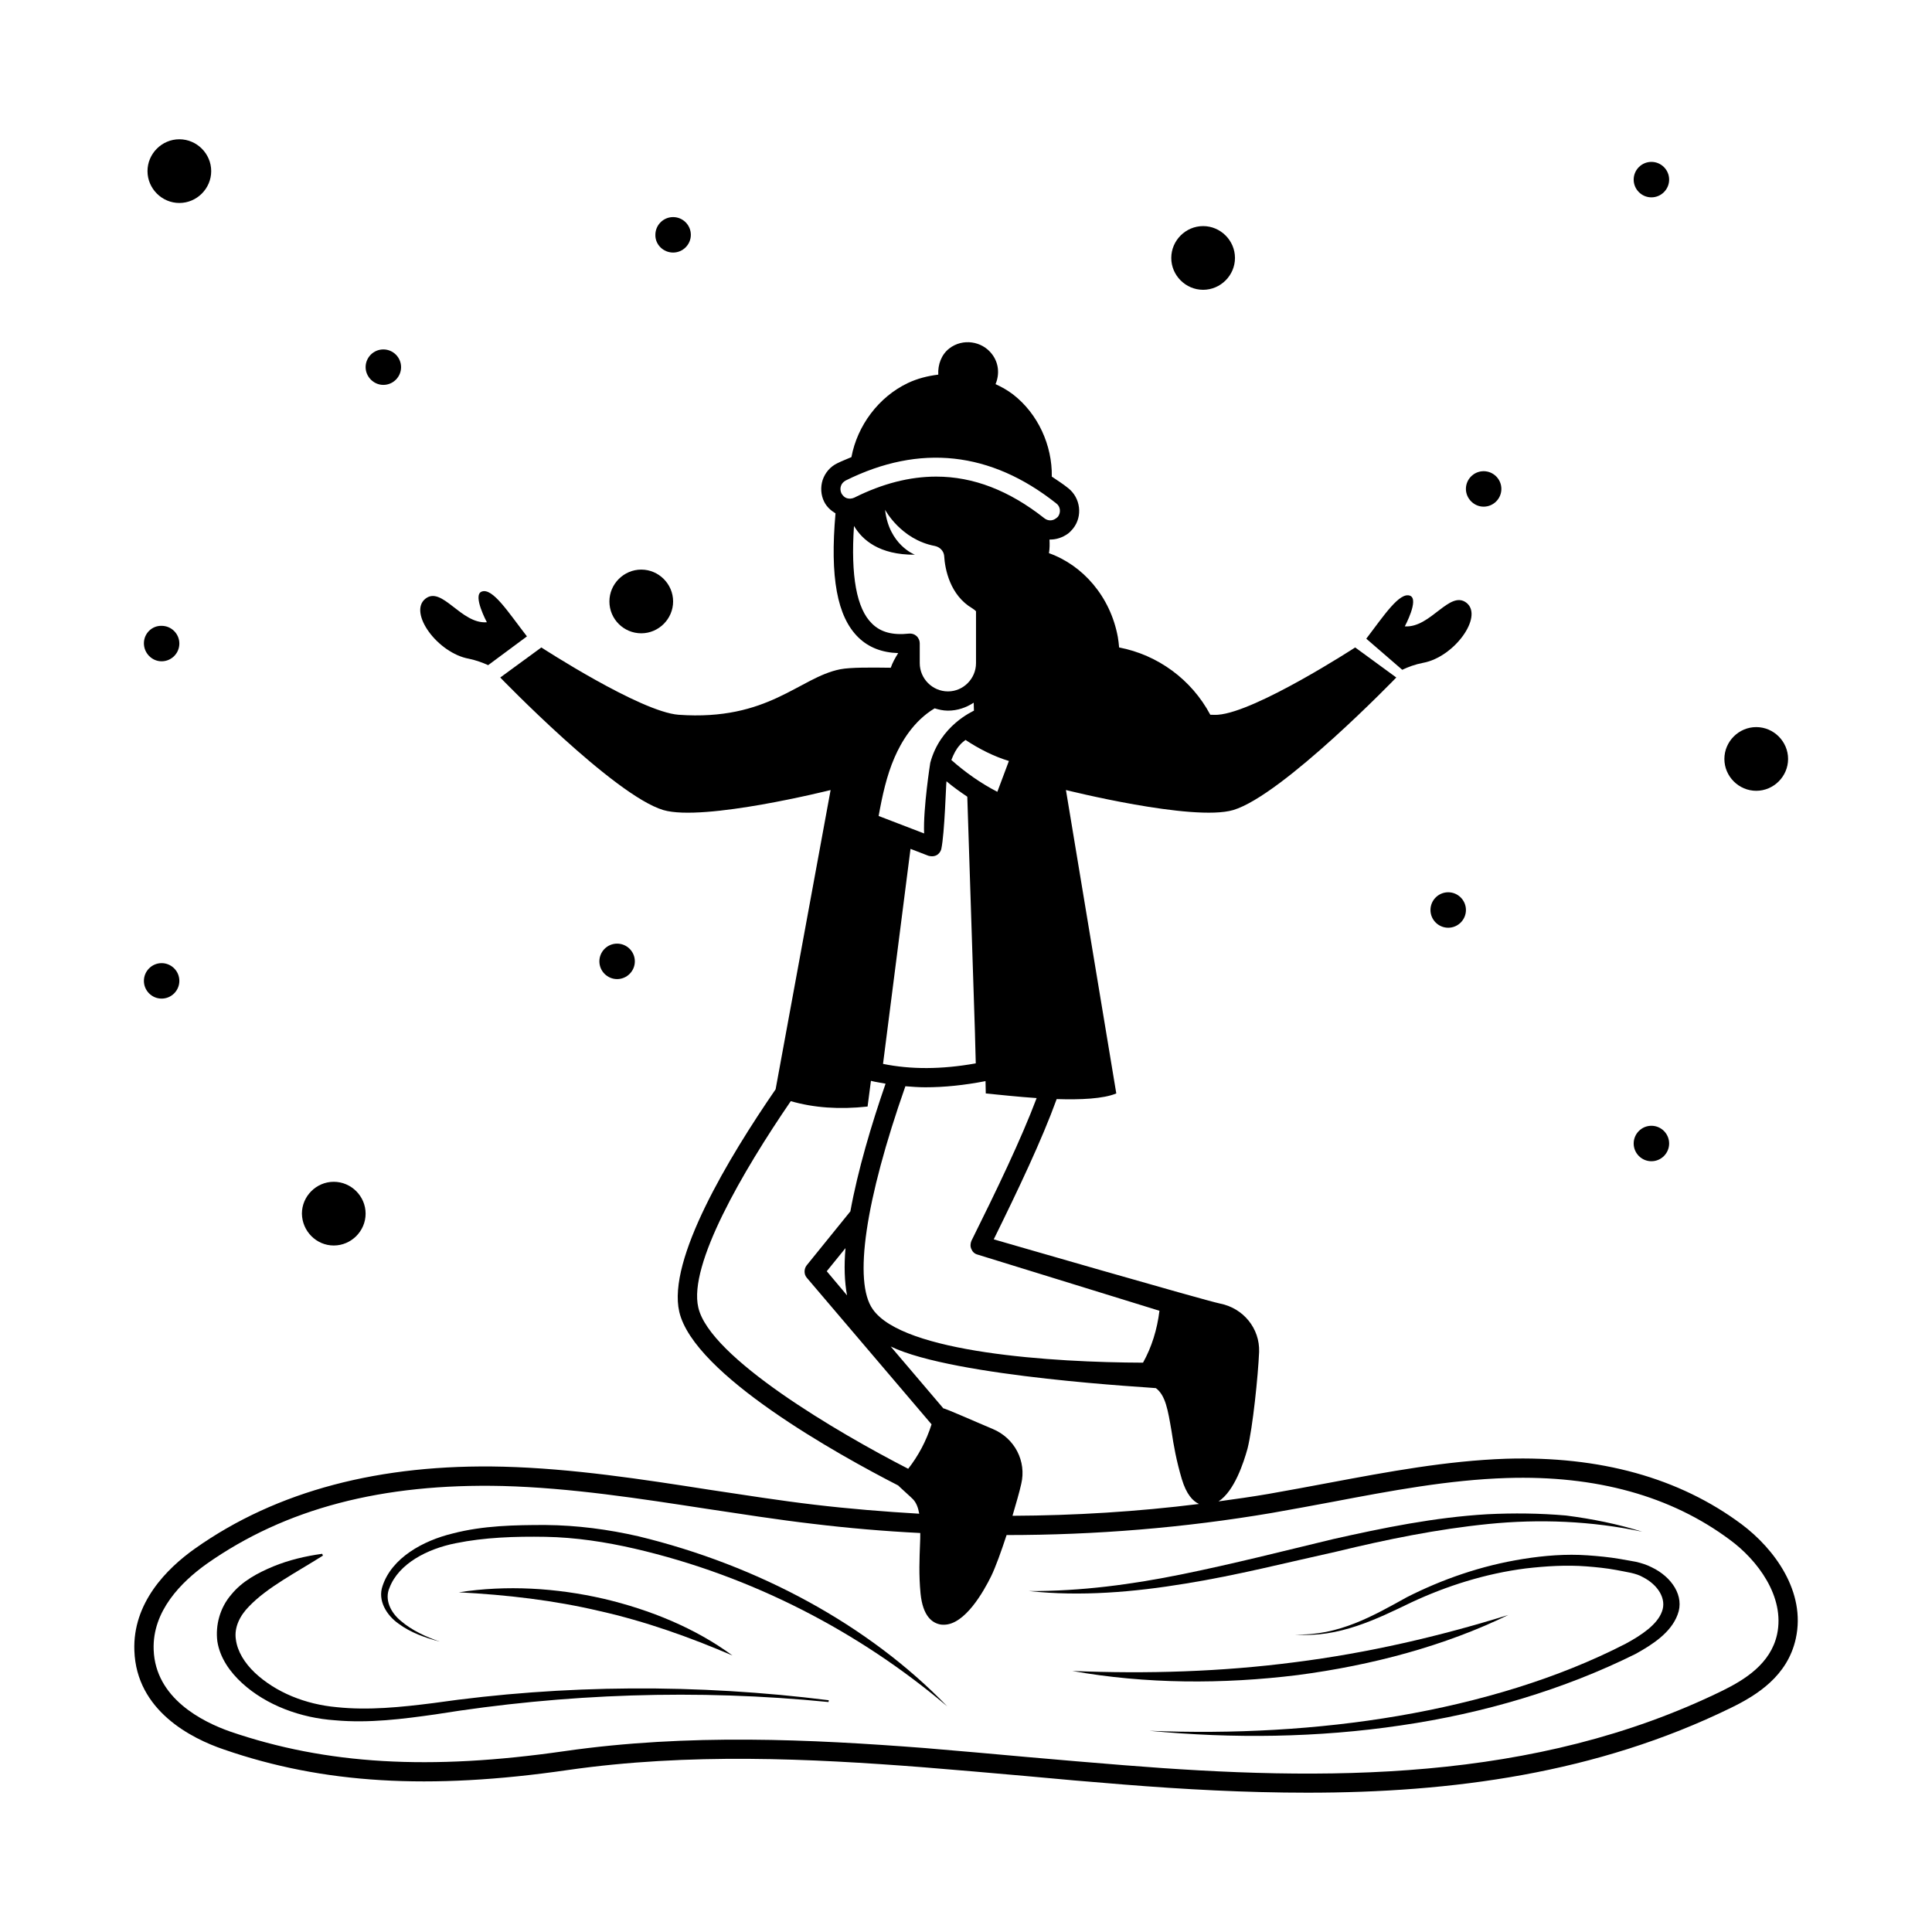 <?xml version="1.0" encoding="UTF-8"?>
<!-- Uploaded to: SVG Repo, www.svgrepo.com, Generator: SVG Repo Mixer Tools -->
<svg fill="#000000" width="800px" height="800px" version="1.1" viewBox="144 144 512 512" xmlns="http://www.w3.org/2000/svg">
 <g>
  <path d="m605.54 547.94c-16.543-12.324-37.512-18.109-62.43-17.359-15.727 0.543-31.387 3.473-46.637 6.332-5.445 1.02-10.895 2.043-16.34 2.996-4.356 0.75-8.781 1.363-13.207 1.973 4.223-2.723 6.672-10.348 7.691-14.023 1.363-5.445 2.793-19.266 3.062-25.598 0.203-6.195-4.152-11.574-10.348-12.801-4.289-0.887-59.98-17.02-59.98-17.02 6.469-13.141 12.73-26.281 16.68-37.172 6.332 0.203 12.391-0.066 15.797-1.496l-13.344-80.406s33.633 8.441 44.32 5.309c13.07-3.879 43.23-35.129 43.23-35.129l-10.895-7.965s-26.281 17.09-36.355 17.836c-0.75 0.066-1.363 0-2.043 0-4.969-9.328-13.891-15.863-24.168-17.836v-0.066c-0.066-0.953-0.203-1.84-0.34-2.723-1.973-10.688-9.258-18.996-18.246-22.195 0.203-1.227 0.203-2.449 0.137-3.609h0.203c1.633 0 3.269-0.543 4.699-1.566 0.543-0.41 0.953-0.887 1.363-1.363 2.586-3.269 1.973-8.102-1.293-10.688-1.43-1.156-2.859-2.043-4.356-3.062 0.137-8.305-3.676-16.68-10.281-21.785-1.43-1.09-2.996-1.973-4.629-2.723 1.09-2.586 0.887-5.582-0.953-7.965-2.656-3.473-7.762-4.223-11.301-1.496-2.109 1.633-3.062 4.289-2.926 6.945-2.793 0.34-5.516 1.02-8.102 2.246-7.691 3.676-13.344 11.234-14.91 19.609-1.227 0.543-2.519 1.02-3.746 1.633-1.84 0.887-3.199 2.449-3.879 4.426-0.613 1.906-0.477 4.016 0.41 5.785 0.68 1.363 1.77 2.316 2.996 3.062-1.496 16.883 0.41 27.367 6.059 32.883 2.723 2.656 6.262 4.016 10.555 4.152-0.816 1.293-1.496 2.519-1.973 3.879-4.969-0.066-10.621-0.137-13.414 0.41-10.895 2.18-18.926 13.754-42.824 12.051-10.078-0.75-36.355-17.836-36.355-17.836l-10.895 7.965s30.16 31.25 43.23 35.129c10.688 3.133 44.32-5.309 44.32-5.309l-14.574 79.309c-12.461 18.109-28.73 45.137-25.531 58.961 3.879 16.68 42.211 37.922 58.008 46.023 0 0.066 3.812 3.473 3.949 3.676 0.887 0.953 1.363 2.246 1.633 3.812-9.258-0.543-18.52-1.293-27.711-2.383-9.258-1.09-18.656-2.586-27.777-3.949-17.906-2.793-36.355-5.652-54.738-6.129-32.613-0.816-60.051 6.398-81.633 21.648-7.625 5.379-16.613 14.5-16.137 27.098 0.543 15.93 15.113 23.285 23.762 26.211 26.211 9.055 54.328 10.758 91.027 5.445 32.27-4.629 64.406-3.062 94.227-0.75 9.055 0.75 18.109 1.496 27.098 2.316 8.645 0.816 17.227 1.566 25.871 2.246 16.066 1.293 32.477 2.18 48.883 2.18 38.125 0 76.594-5.039 112.34-22.535 6.809-3.336 14.91-8.375 17.09-18.312 2.723-12.391-5.652-23.762-14.367-30.297zm-148.35-11.98c1.227 4.086 2.926 5.856 4.562 6.606-16.406 2.043-32.883 3.062-49.43 3.133 0.953-3.269 1.84-6.262 2.316-8.441 1.43-5.992-1.703-12.117-7.559-14.57-4.086-1.703-12.664-5.516-13.07-5.445l-13.957-16.406c16.883 8.168 70.059 10.895 70.262 11.031 2.586 1.906 3.199 5.856 4.152 11.371 0.543 3.734 1.293 7.887 2.723 12.723zm-55.758-63.113c-0.273 0.68-0.34 1.496 0 2.18 0.273 0.68 0.816 1.227 1.566 1.43l48.27 14.91c-0.613 4.969-2.043 9.602-4.356 13.754-23.762-0.066-63.59-2.586-71.621-14.16-5.176-7.285-1.973-28.867 8.645-59.094 1.77 0.137 3.473 0.273 5.309 0.273 5.039 0 10.281-0.543 15.93-1.633l0.066 3.269c3.539 0.34 8.441 0.887 13.48 1.227-4.152 11.02-10.688 24.566-17.289 37.844zm-1.09-117.71 2.043 62.906v0.066 0.137l0.203 7.559c-9.121 1.633-17.227 1.633-24.578 0.137l7.285-56.984 4.766 1.84c2.383 0.613 3.269-1.156 3.402-1.84 0.887-4.289 1.227-17.02 1.363-17.906 1.77 1.5 3.609 2.793 5.516 4.086zm-4.223-9.738c0.613-1.566 1.293-2.926 2.246-3.949 0.41-0.543 1.02-0.953 1.496-1.363 3.609 2.383 7.488 4.356 11.508 5.582l-3.062 8.168c-4.356-2.238-8.512-5.168-12.188-8.438zm-27.707-69.375c-0.613-0.203-1.09-0.68-1.43-1.293-0.273-0.613-0.34-1.293-0.137-1.906 0.203-0.68 0.68-1.156 1.293-1.496 19.609-9.734 38.398-7.691 55.758 6.059 1.156 0.816 1.293 2.449 0.477 3.539-0.137 0.137-0.273 0.273-0.477 0.41-0.953 0.75-2.18 0.75-3.133 0-9.328-7.352-18.789-11.031-28.664-11.031-7.012 0-14.23 1.84-21.719 5.582-0.609 0.273-1.289 0.344-1.969 0.137zm6.672 33.227c-4.086-3.949-5.652-12.664-4.766-25.871 2.18 3.676 6.672 7.691 16.137 7.625 0 0-6.875-2.586-7.898-11.914 0 0 4.152 7.898 13.207 9.602 1.293 0.273 2.316 1.293 2.449 2.586 0.203 3.609 1.566 10.484 7.488 13.957 0.34 0.203 0.68 0.477 0.953 0.75v13.754c0 4.086-3.336 7.488-7.422 7.488-4.152 0-7.488-3.402-7.488-7.488v-5.309c0-0.68-0.34-1.43-0.887-1.906-0.543-0.477-1.227-0.68-1.973-0.613-4.289 0.469-7.488-0.348-9.801-2.66zm5.988 35.469c1.77-4.086 5.039-9.668 10.621-13.004 1.09 0.34 2.246 0.613 3.539 0.613 2.519 0 4.832-0.816 6.809-2.109l0.066 2.109c-0.273 0.203-8.918 3.879-11.574 13.82 0 0-1.906 12.051-1.633 18.723l-12.051-4.629c0.957-5.309 2.113-10.688 4.223-15.523zm3.609 188.52c-18.586-9.531-52.629-29.48-55.625-42.754-2.656-11.301 11.777-36.082 24.508-54.672 6.129 1.77 12.867 2.246 20.355 1.43l0.887-6.809c1.293 0.34 2.586 0.477 3.879 0.75-3.746 10.824-7.352 22.945-9.328 33.836l-11.574 14.297c-0.75 0.953-0.75 2.383 0 3.269l33.09 38.875c-1.426 4.492-3.535 8.375-6.191 11.777zm-16.203-45.953-5.379-6.398 4.969-6.129c-0.406 4.695-0.27 8.918 0.41 12.527zm246.46 89.867c-1.703 7.762-8.578 11.984-14.367 14.844-50.039 24.508-105.8 24.031-158.56 19.812-8.645-0.68-17.227-1.43-25.805-2.18-9.055-0.816-18.109-1.633-27.164-2.383-30.16-2.316-62.566-3.879-95.383 0.816-35.879 5.176-63.18 3.539-88.645-5.176-7.352-2.586-19.812-8.781-20.289-21.648-0.41-10.348 7.422-18.043 13.957-22.738 20.969-14.773 46.637-21.445 78.566-20.695 18.043 0.477 36.355 3.336 54.125 6.059 9.121 1.363 18.586 2.859 27.914 3.949 9.531 1.156 19.062 1.973 28.594 2.449 0 0.953 0 1.906-0.066 2.996-0.137 3.746-0.34 8.035 0.137 13.004 0.613 6.129 3.133 7.828 5.242 8.238 0.273 0.066 0.613 0.066 0.953 0.066 5.582 0 10.555-8.852 12.527-12.867 1.156-2.383 2.656-6.535 4.086-10.895 23.488 0 46.977-1.906 70.262-5.856 5.445-0.953 10.961-1.973 16.406-2.996 15.047-2.859 30.57-5.785 45.887-6.262 23.691-0.75 43.574 4.766 59.164 16.406 7.152 5.242 14.641 14.98 12.461 25.055z"/>
  <path d="m288.62 548.14c-8.168 0-16.543 0.137-24.645 2.246-7.898 1.906-16.137 6.469-18.586 13.891-1.363 3.812 1.02 7.762 4.223 10.008 3.199 2.383 7.082 3.746 10.961 4.766-3.746-1.293-7.422-2.996-10.281-5.445-2.859-2.316-4.426-5.785-3.062-8.852 2.449-6.398 10.008-10.281 17.496-11.777 7.691-1.566 15.727-1.84 23.828-1.703 7.965 0.137 15.93 1.363 23.625 3.133 31.184 7.215 59.641 22.125 82.855 41.801-20.902-21.648-50.109-37.379-81.836-45.07-8.035-1.836-16.273-2.926-24.578-2.996z"/>
  <path d="m258.86 595.33c-8.578 1.09-17.227 1.973-25.598 1.09-8.375-0.75-16.203-3.949-21.719-9.121-2.723-2.586-4.629-5.652-5.039-8.852-0.477-3.199 1.09-6.332 3.539-8.781 4.832-5.039 12.324-8.852 19.539-13.414l-0.203-0.477c-4.426 0.613-8.781 1.633-12.938 3.336-4.086 1.703-8.238 3.879-11.164 7.488-2.996 3.473-4.223 8.102-3.676 12.391 0.68 4.356 3.336 8.102 6.535 11.031 6.469 5.922 15.59 9.258 24.645 9.871 9.055 0.816 17.973-0.34 26.621-1.566 34.246-5.516 69.445-6.738 104.17-3.269l0.066-0.477c-34.652-4.359-70.191-4.223-104.78 0.75z"/>
  <path d="m498.31 555.16c13.207-3.199 26.551-5.922 40.102-7.285 13.547-1.363 27.367-0.816 40.781 2.043-6.469-2.043-13.277-3.402-20.152-4.289-6.945-0.613-13.957-0.68-20.902-0.34-13.957 0.816-27.574 3.609-40.918 6.606-13.277 3.199-26.414 6.535-39.762 9.258-13.344 2.723-26.891 4.562-40.781 4.492 13.754 1.496 27.844 0.273 41.461-1.973 13.621-2.184 26.898-5.586 40.172-8.512z"/>
  <path d="m581.78 559.38c-1.293-0.68-2.793-1.156-4.289-1.496l-4.223-0.75c-2.793-0.477-5.652-0.75-8.512-0.953-5.719-0.41-11.508 0.066-17.09 0.953-11.164 1.77-21.582 5.445-30.84 10.145-8.852 4.902-18.109 10.281-29.617 9.871 11.438 1.02 21.785-4.152 30.84-8.512 9.328-4.356 19.609-7.625 30.297-8.988 5.309-0.613 10.758-0.953 16.066-0.543 2.656 0.203 5.309 0.477 7.898 0.953 2.656 0.543 5.242 0.816 7.082 1.906 4.016 2.043 6.332 5.785 5.039 9.121-1.227 3.402-5.309 6.195-9.602 8.512-17.973 9.258-38.809 15.453-60.254 19.133-21.516 3.676-43.777 4.832-65.973 3.949 22.059 2.109 44.66 1.84 66.652-1.43 21.992-3.199 43.23-9.531 62.16-18.926 4.562-2.519 9.395-5.652 11.164-10.418 1.914-4.902-1.559-10.008-6.801-12.527z"/>
  <path d="m487.89 587.91c19.742-2.586 39.078-7.762 55.828-15.93-18.383 5.719-37.242 10.078-56.578 12.527-19.336 2.519-39.078 3.133-58.961 2.316 19.406 3.469 39.898 3.535 59.711 1.086z"/>
  <path d="m303.93 567.68c-12.461-2.859-25.668-3.676-38.332-1.703 12.801 0.68 25.191 2.109 37.309 4.969 12.117 2.723 23.762 6.875 35.199 11.777-9.801-7.211-21.715-12.113-34.176-15.043z"/>
  <path d="m581.64 451.74c2.586 0 4.699-2.109 4.699-4.699 0-2.586-2.109-4.699-4.699-4.699-2.586 0-4.699 2.109-4.699 4.699 0.004 2.586 2.113 4.699 4.699 4.699z"/>
  <path d="m609.42 353.57c4.629 0 8.441-3.812 8.441-8.441s-3.812-8.441-8.441-8.441c-4.629 0-8.441 3.812-8.441 8.441s3.812 8.441 8.441 8.441z"/>
  <path d="m462.84 220.8c4.629 0 8.441-3.812 8.441-8.441 0-4.629-3.812-8.441-8.441-8.441s-8.441 3.812-8.441 8.441c-0.004 4.629 3.809 8.441 8.441 8.441z"/>
  <path d="m312.24 398.77c0-2.586-2.109-4.699-4.699-4.699-2.586 0-4.699 2.109-4.699 4.699 0 2.586 2.109 4.699 4.699 4.699 2.586 0 4.699-2.113 4.699-4.699z"/>
  <path d="m537.18 278.27c2.586 0 4.699-2.109 4.699-4.699 0-2.586-2.109-4.699-4.699-4.699-2.586 0-4.699 2.109-4.699 4.699 0.004 2.523 2.113 4.699 4.699 4.699z"/>
  <path d="m581.64 196.3c2.586 0 4.699-2.109 4.699-4.699 0-2.586-2.109-4.699-4.699-4.699-2.586 0-4.699 2.109-4.699 4.699 0.004 2.586 2.113 4.699 4.699 4.699z"/>
  <path d="m186.83 408.64c2.586 0 4.699-2.109 4.699-4.699 0-2.586-2.109-4.699-4.699-4.699-2.586 0.004-4.695 2.113-4.695 4.703 0 2.586 2.109 4.695 4.695 4.695z"/>
  <path d="m313.94 311.83c4.629 0 8.441-3.812 8.441-8.441s-3.812-8.441-8.441-8.441-8.441 3.812-8.441 8.441c0 4.695 3.812 8.441 8.441 8.441z"/>
  <path d="m232.45 474.07c4.629 0 8.441-3.812 8.441-8.441s-3.812-8.441-8.441-8.441c-4.629 0-8.441 3.812-8.441 8.441 0.066 4.629 3.809 8.441 8.441 8.441z"/>
  <path d="m191.53 197.79c4.629 0 8.441-3.812 8.441-8.441 0-4.629-3.812-8.441-8.441-8.441s-8.441 3.812-8.441 8.441c0 4.629 3.812 8.441 8.441 8.441z"/>
  <path d="m186.83 319.25c2.586 0 4.699-2.109 4.699-4.699 0-2.586-2.109-4.699-4.699-4.699-2.586-0.066-4.695 2.043-4.695 4.633 0 2.586 2.109 4.766 4.695 4.766z"/>
  <path d="m245.59 246c2.586 0 4.699-2.109 4.699-4.699 0-2.586-2.109-4.699-4.699-4.699-2.586 0-4.699 2.109-4.699 4.699 0.004 2.519 2.113 4.699 4.699 4.699z"/>
  <path d="m322.38 210.93c2.586 0 4.699-2.109 4.699-4.699 0-2.586-2.109-4.699-4.699-4.699-2.586 0-4.699 2.109-4.699 4.699-0.066 2.59 2.113 4.699 4.699 4.699z"/>
  <path d="m523.09 385.16c0 2.586 2.109 4.699 4.699 4.699 2.586 0 4.699-2.109 4.699-4.699 0-2.586-2.109-4.699-4.699-4.699-2.586 0-4.699 2.113-4.699 4.699z"/>
  <path d="m268.26 318.57c1.906 0.41 3.609 1.02 5.106 1.703l10.281-7.625c-4.832-6.195-9.121-13.07-12.051-11.848-2.383 1.02 1.43 8.102 1.43 8.102-6.875 0.543-11.914-9.805-16.34-6.195-4.492 3.68 3.269 14.367 11.574 15.863z"/>
  <path d="m521.12 319.66c8.238-1.496 16-12.188 11.574-15.863-4.492-3.609-9.531 6.672-16.406 6.195 0 0 3.812-7.082 1.43-8.102-2.793-1.156-7.012 5.309-11.641 11.371l9.531 8.238c1.562-0.75 3.402-1.43 5.512-1.84z"/>
 </g>
</svg>